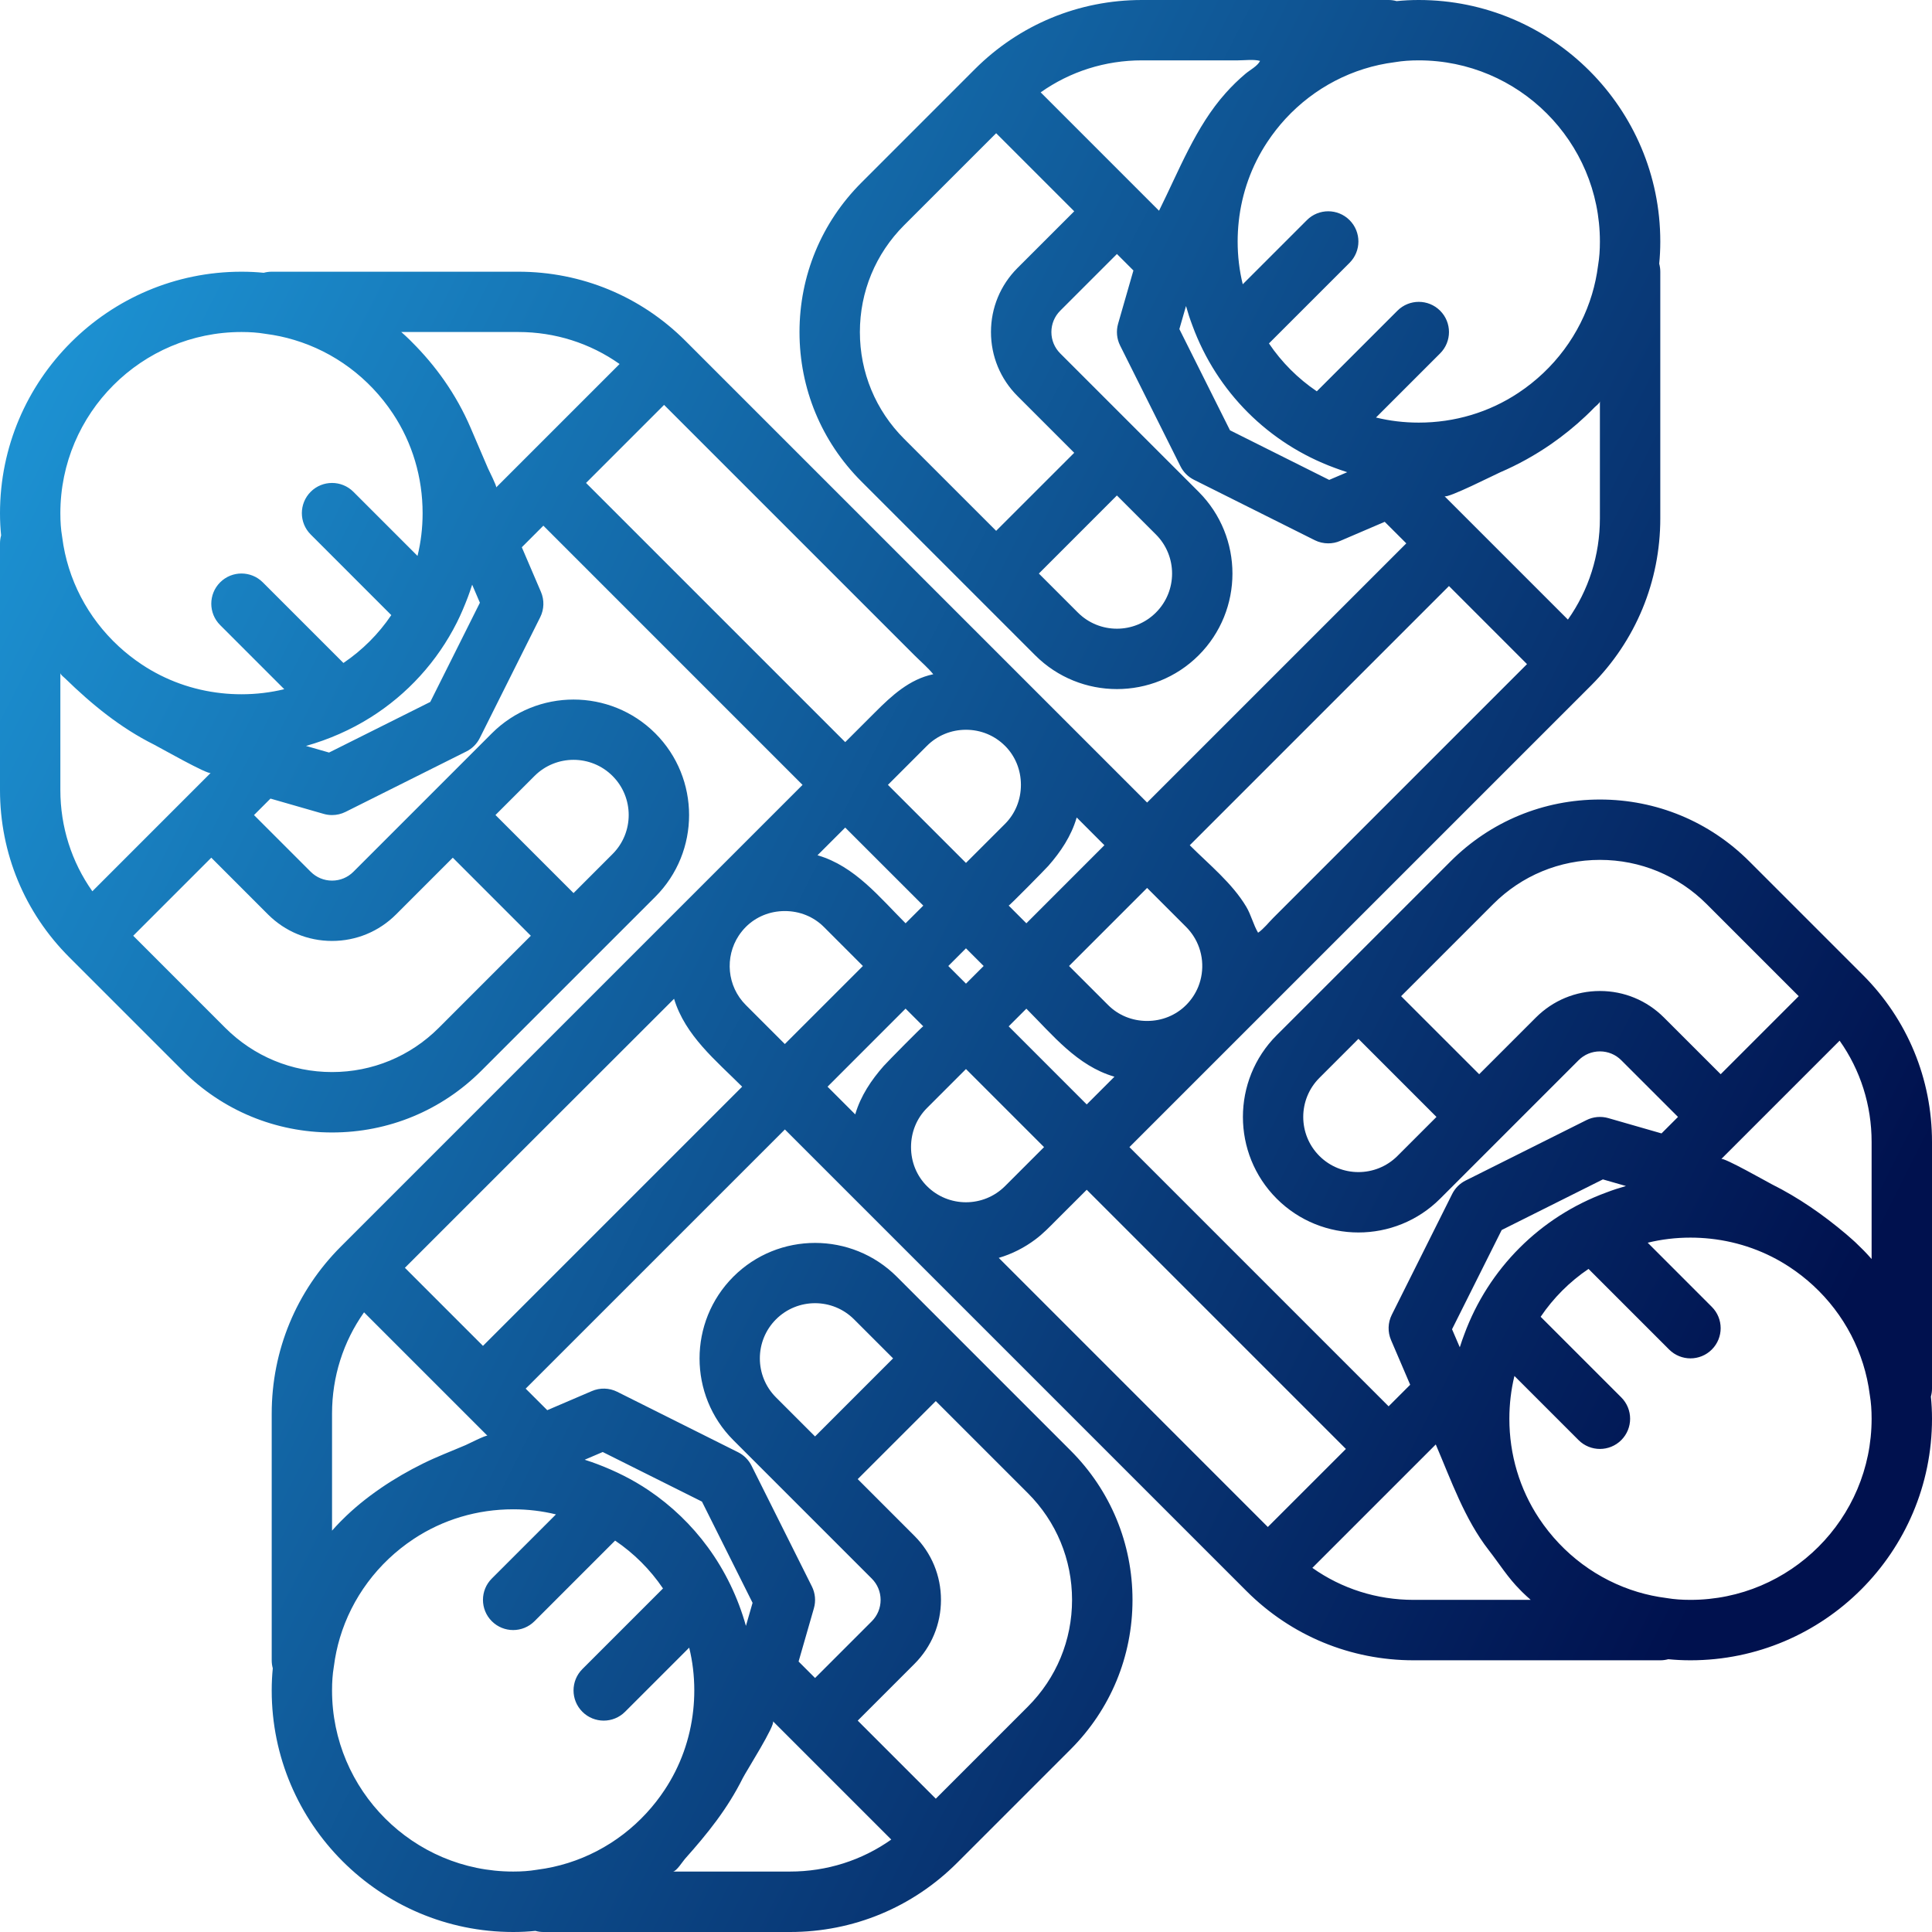 <svg width="66" height="66" viewBox="0 0 66 66" fill="none" xmlns="http://www.w3.org/2000/svg">
<path d="M66 39.01C66 36.854 65.16 34.827 63.635 33.302L59.76 29.427C58.397 28.064 56.584 27.313 54.656 27.313C52.728 27.313 50.915 28.063 49.552 29.427L43.614 35.364C42.075 36.904 42.075 39.408 43.614 40.948C44.384 41.718 45.395 42.103 46.406 42.103C47.417 42.103 48.428 41.718 49.198 40.948L53.927 36.219C54.122 36.024 54.381 35.917 54.656 35.917C54.931 35.917 55.191 36.024 55.385 36.219L57.323 38.156L56.76 38.719L54.941 38.196C54.693 38.125 54.426 38.149 54.195 38.265L50.07 40.328C49.87 40.427 49.708 40.589 49.608 40.789L47.546 44.914C47.41 45.185 47.401 45.502 47.521 45.781L48.174 47.305L47.437 48.042L38.583 39.187L54.354 23.417C55.879 21.892 56.718 19.864 56.718 17.708V9.281C56.718 9.188 56.705 9.097 56.681 9.008C56.705 8.769 56.718 8.519 56.718 8.25C56.718 3.701 53.017 0 48.468 0C48.199 0 47.949 0.013 47.71 0.038C47.622 0.013 47.53 0 47.437 0H39.01C36.854 0 34.826 0.84 33.301 2.364L29.427 6.239C28.063 7.603 27.312 9.416 27.312 11.344C27.312 13.272 28.063 15.085 29.427 16.448L35.364 22.386C36.134 23.155 37.145 23.54 38.156 23.54C39.167 23.54 40.178 23.155 40.948 22.386C42.487 20.846 42.487 18.342 40.948 16.802L36.219 12.073C36.024 11.878 35.917 11.619 35.917 11.344C35.917 11.069 36.024 10.809 36.219 10.614L38.156 8.677L38.719 9.24L38.196 11.059C38.125 11.307 38.149 11.573 38.265 11.805L40.327 15.93C40.427 16.13 40.589 16.291 40.789 16.391L44.914 18.454C45.058 18.526 45.216 18.562 45.375 18.562C45.513 18.562 45.651 18.535 45.781 18.479L47.304 17.826L48.041 18.562L39.187 27.416L23.417 11.646C21.892 10.121 19.864 9.282 17.708 9.282H9.281C9.188 9.282 9.097 9.295 9.008 9.319C8.769 9.295 8.519 9.282 8.25 9.282C3.701 9.282 0 12.982 0 17.532C0 17.801 0.013 18.05 0.038 18.29C0.013 18.378 0 18.47 0 18.563V26.99C0 29.146 0.84 31.174 2.364 32.698L6.239 36.573C7.603 37.937 9.416 38.687 11.344 38.687C13.272 38.687 15.085 37.937 16.448 36.573L22.386 30.636C23.925 29.096 23.925 26.592 22.386 25.052C20.846 23.513 18.342 23.513 16.802 25.052L12.073 29.781C11.878 29.976 11.619 30.083 11.344 30.083C11.069 30.083 10.809 29.976 10.614 29.781L8.677 27.844L9.24 27.281L11.059 27.804C11.152 27.831 11.248 27.844 11.344 27.844C11.503 27.844 11.661 27.807 11.805 27.735L15.93 25.672C16.13 25.573 16.291 25.411 16.391 25.211L18.454 21.086C18.59 20.815 18.599 20.498 18.479 20.219L17.826 18.695L18.562 17.958L27.416 26.813L11.646 42.583C10.121 44.108 9.282 46.136 9.282 48.292V56.719C9.282 56.812 9.295 56.903 9.319 56.992C9.295 57.231 9.282 57.481 9.282 57.75C9.282 62.299 12.982 66 17.532 66C17.801 66 18.05 65.987 18.29 65.962C18.378 65.987 18.47 66 18.563 66H26.99C29.146 66 31.174 65.16 32.698 63.636L36.573 59.761C37.937 58.397 38.688 56.584 38.688 54.656C38.688 52.728 37.937 50.915 36.573 49.552L30.636 43.614C29.096 42.075 26.592 42.075 25.052 43.614C23.513 45.154 23.513 47.658 25.052 49.198L29.781 53.927C29.976 54.122 30.083 54.381 30.083 54.656C30.083 54.931 29.976 55.191 29.781 55.386L27.844 57.323L27.281 56.76L27.804 54.941C27.875 54.693 27.851 54.426 27.735 54.195L25.673 50.07C25.573 49.87 25.411 49.709 25.211 49.609L21.086 47.546C20.815 47.41 20.497 47.401 20.219 47.521L18.695 48.174L17.958 47.438L26.813 38.584L42.583 54.354C44.108 55.879 46.136 56.718 48.292 56.718H56.719C56.812 56.718 56.903 56.705 56.992 56.681C57.231 56.705 57.481 56.718 57.75 56.718C62.299 56.718 66 53.017 66 48.468C66 48.199 65.987 47.949 65.962 47.71C65.987 47.622 66 47.53 66 47.437L66 39.01ZM63.591 42.643C63.522 42.573 63.452 42.505 63.38 42.437C63.343 42.403 63.305 42.369 63.267 42.335C63.202 42.276 63.136 42.219 63.069 42.162C62.283 41.497 61.44 40.911 60.523 40.454C60.393 40.388 58.871 39.524 58.801 39.594L62.844 35.551C63.555 36.556 63.937 37.754 63.937 39.01V43.01C63.852 42.913 63.763 42.818 63.673 42.724C63.646 42.697 63.618 42.67 63.591 42.643L63.591 42.643ZM47.739 39.489C47.004 40.224 45.808 40.224 45.072 39.489C44.337 38.754 44.337 37.558 45.072 36.823L46.406 35.489L49.072 38.156L47.739 39.489ZM54.656 33.854C53.829 33.854 53.053 34.176 52.468 34.76L50.531 36.697L47.864 34.031L51.01 30.885C51.984 29.912 53.279 29.375 54.656 29.375C56.034 29.375 57.328 29.912 58.302 30.885L61.447 34.031L58.781 36.697L56.843 34.76C56.259 34.176 55.482 33.854 54.656 33.854H54.656ZM51.3 42.019L54.757 40.29L55.545 40.516C55.472 40.537 55.4 40.56 55.327 40.583C55.288 40.594 55.249 40.606 55.21 40.618C55.097 40.655 54.984 40.695 54.873 40.738C52.616 41.567 50.848 43.335 50.019 45.592C49.969 45.722 49.924 45.853 49.882 45.986C49.877 45.999 49.872 46.011 49.868 46.024L49.604 45.409L51.3 42.019ZM25.478 34.333C24.835 33.69 24.755 32.694 25.237 31.962C25.306 31.858 25.386 31.759 25.478 31.666C25.829 31.316 26.302 31.123 26.811 31.123C27.321 31.123 27.794 31.316 28.145 31.666L29.478 33L26.811 35.666L25.478 34.333ZM27.944 29.222C27.938 29.221 27.933 29.219 27.927 29.217L28.874 28.271L31.541 30.937L30.936 31.541C30.045 30.65 29.202 29.593 27.944 29.222L27.944 29.222ZM40.52 31.666C40.612 31.759 40.692 31.858 40.761 31.962C41.106 32.484 41.163 33.142 40.934 33.71C40.841 33.937 40.704 34.149 40.52 34.333L40.52 34.333C40.169 34.684 39.696 34.877 39.187 34.877C38.678 34.877 38.204 34.684 37.854 34.333L36.52 33L39.187 30.333L40.52 31.666ZM38.055 36.777C38.06 36.778 38.065 36.781 38.071 36.782L37.124 37.729L34.458 35.062L35.062 34.458C35.955 35.351 36.794 36.406 38.055 36.777L38.055 36.777ZM32.999 33.604L32.395 33L32.999 32.396L33.603 33L32.999 33.604ZM34.333 25.479C34.683 25.829 34.876 26.303 34.876 26.812C34.876 27.321 34.683 27.795 34.333 28.145L32.999 29.478L30.333 26.812L31.666 25.479C32.02 25.125 32.493 24.93 32.999 24.93C33.505 24.93 33.978 25.125 34.332 25.479L34.333 25.479ZM31.666 40.52C31.315 40.169 31.122 39.696 31.122 39.187C31.122 38.677 31.315 38.204 31.666 37.853L32.999 36.52L35.666 39.187L34.333 40.52C33.597 41.255 32.401 41.255 31.666 40.52V40.52ZM54.655 8.249C54.655 8.546 54.636 8.804 54.597 9.039C54.595 9.052 54.593 9.066 54.591 9.079C54.549 9.409 54.48 9.734 54.386 10.049C53.977 11.414 53.093 12.611 51.867 13.423C50.868 14.086 49.693 14.437 48.468 14.437C47.964 14.437 47.475 14.378 47.006 14.263L49.197 12.072C49.6 11.669 49.6 11.017 49.197 10.614C48.794 10.211 48.141 10.211 47.738 10.614L44.984 13.368C44.34 12.932 43.785 12.377 43.349 11.732L46.103 8.979C46.506 8.576 46.506 7.923 46.103 7.52C45.7 7.117 45.047 7.117 44.645 7.52L42.454 9.711C42.339 9.241 42.28 8.753 42.28 8.249C42.28 8.02 42.293 7.792 42.317 7.567C42.423 6.59 42.755 5.662 43.295 4.849C43.482 4.566 43.69 4.302 43.915 4.057C44.893 2.997 46.207 2.308 47.639 2.126C47.652 2.124 47.665 2.122 47.678 2.12C47.913 2.081 48.171 2.062 48.468 2.062C51.88 2.062 54.655 4.837 54.655 8.249L54.655 8.249ZM39.01 2.062H40.919H42.291C42.528 2.062 42.819 2.02 43.046 2.08C42.96 2.258 42.699 2.391 42.548 2.519C42.306 2.723 42.079 2.945 41.868 3.182C40.846 4.324 40.272 5.839 39.594 7.199L35.551 3.155C36.556 2.444 37.753 2.062 39.01 2.062V2.062ZM39.488 20.926C38.753 21.661 37.557 21.661 36.822 20.926L35.489 19.593L38.155 16.926L39.488 18.259C40.224 18.995 40.224 20.191 39.488 20.926ZM34.759 9.155C34.175 9.74 33.853 10.516 33.853 11.343C33.853 12.169 34.175 12.946 34.759 13.53L36.697 15.468L34.03 18.134L30.884 14.989C29.911 14.015 29.375 12.72 29.375 11.343C29.375 9.965 29.911 8.671 30.884 7.696L34.03 4.551L36.697 7.218L34.759 9.155ZM45.407 16.394L42.018 14.699L40.289 11.242L40.516 10.454C40.536 10.527 40.56 10.6 40.582 10.673C40.594 10.712 40.605 10.751 40.617 10.789C40.654 10.903 40.695 11.015 40.737 11.127C41.566 13.383 43.334 15.151 45.591 15.981C45.721 16.03 45.853 16.075 45.985 16.118C45.998 16.122 46.011 16.127 46.023 16.131L45.407 16.394ZM52.994 15.167C53.408 14.879 53.801 14.561 54.167 14.216C54.273 14.116 54.377 14.015 54.477 13.91C54.518 13.867 54.655 13.771 54.655 13.708V17.707C54.655 18.963 54.273 20.161 53.562 21.166L49.346 16.95C49.436 17.041 51.089 16.203 51.246 16.136C51.859 15.873 52.445 15.547 52.994 15.167L52.994 15.167ZM49.499 20.02L52.165 22.687L43.501 31.351C43.337 31.515 43.168 31.734 42.978 31.863C42.816 31.59 42.741 31.255 42.573 30.974C42.095 30.172 41.301 29.531 40.644 28.875L49.499 20.02ZM35.062 31.541L34.458 30.936C34.473 30.952 35.704 29.703 35.813 29.579C36.236 29.099 36.594 28.562 36.776 27.944C36.778 27.938 36.78 27.933 36.782 27.927L37.728 28.874L35.062 31.541ZM8.249 11.342C8.546 11.342 8.804 11.361 9.039 11.4C9.052 11.403 9.065 11.404 9.079 11.406C9.409 11.448 9.733 11.517 10.048 11.612C11.414 12.02 12.611 12.905 13.423 14.13C14.086 15.129 14.437 16.305 14.437 17.53C14.437 18.033 14.378 18.522 14.263 18.991L12.072 16.8C11.669 16.398 11.016 16.398 10.614 16.8C10.211 17.203 10.211 17.856 10.614 18.259L13.367 21.013C12.932 21.658 12.377 22.212 11.732 22.648L8.978 19.894C8.575 19.491 7.923 19.491 7.52 19.894C7.117 20.297 7.117 20.95 7.52 21.353L9.711 23.544C9.241 23.658 8.752 23.717 8.249 23.717C8.019 23.717 7.792 23.705 7.566 23.68C6.59 23.575 5.661 23.242 4.849 22.703C4.566 22.515 4.302 22.308 4.057 22.082C2.997 21.104 2.307 19.791 2.126 18.359C2.124 18.346 2.122 18.332 2.12 18.319C2.08 18.084 2.062 17.826 2.062 17.53C2.062 14.118 4.837 11.342 8.249 11.342L8.249 11.342ZM3.155 30.447C2.444 29.441 2.062 28.244 2.062 26.988V22.988C2.062 23.049 2.182 23.134 2.22 23.171C3.135 24.063 4.115 24.865 5.264 25.438C5.415 25.513 7.119 26.482 7.198 26.403L3.155 30.447L3.155 30.447ZM18.259 26.509C18.995 25.773 20.191 25.773 20.926 26.509C21.661 27.244 21.661 28.44 20.926 29.175L19.593 30.509L16.926 27.842L18.259 26.509ZM11.343 32.144C12.169 32.144 12.946 31.822 13.53 31.238L15.468 29.3L18.134 31.967L14.989 35.113C14.015 36.086 12.72 36.623 11.343 36.623C9.965 36.623 8.671 36.086 7.696 35.113L4.551 31.967L7.218 29.3L9.155 31.238C9.74 31.822 10.516 32.144 11.343 32.144H11.343ZM14.699 23.979L11.241 25.708L10.453 25.482C11.229 25.264 11.978 24.936 12.66 24.507C13.285 24.114 13.856 23.637 14.353 23.09C14.852 22.543 15.275 21.926 15.608 21.265C15.748 20.986 15.868 20.698 15.98 20.406C16.029 20.276 16.074 20.145 16.117 20.012C16.121 19.999 16.126 19.987 16.13 19.974L16.394 20.59L14.699 23.979ZM15.176 12.997C14.848 12.528 14.477 12.089 14.068 11.682C14.044 11.657 14.02 11.632 13.995 11.608C13.901 11.517 13.806 11.428 13.708 11.342H17.707C18.963 11.342 20.161 11.725 21.166 12.435L16.95 16.651C16.981 16.621 16.691 16.048 16.671 16.001C16.473 15.539 16.275 15.078 16.078 14.617C15.833 14.045 15.53 13.504 15.176 12.997L15.176 12.997ZM22.686 13.832L31.25 22.396C31.459 22.604 31.696 22.806 31.882 23.033C31.069 23.202 30.461 23.766 29.895 24.332C29.819 24.407 28.874 25.352 28.874 25.352L20.02 16.498L22.686 13.832ZM11.343 57.748C11.343 57.451 11.362 57.193 11.401 56.958C11.403 56.945 11.405 56.931 11.407 56.918C11.449 56.587 11.518 56.263 11.612 55.948C12.021 54.583 12.905 53.386 14.13 52.574C15.13 51.911 16.305 51.56 17.53 51.56C18.034 51.56 18.522 51.619 18.992 51.734L16.801 53.925C16.398 54.327 16.398 54.98 16.801 55.383C17.002 55.584 17.266 55.685 17.53 55.685C17.794 55.685 18.058 55.584 18.259 55.383L21.013 52.629C21.658 53.065 22.213 53.62 22.649 54.264L19.895 57.018C19.492 57.421 19.492 58.074 19.895 58.477C20.096 58.678 20.36 58.779 20.624 58.779C20.888 58.779 21.152 58.678 21.353 58.477L23.544 56.286C23.659 56.755 23.718 57.244 23.718 57.748C23.718 57.977 23.705 58.205 23.681 58.43C23.575 59.407 23.243 60.335 22.703 61.148C22.516 61.431 22.308 61.695 22.082 61.94C21.105 63 19.791 63.689 18.359 63.871C18.346 63.873 18.333 63.875 18.32 63.877C18.085 63.916 17.827 63.935 17.53 63.935C14.118 63.935 11.343 61.159 11.343 57.748L11.343 57.748ZM26.988 63.935H22.989C23.104 63.935 23.325 63.585 23.399 63.502C24.172 62.636 24.852 61.792 25.375 60.741C25.478 60.534 26.511 58.906 26.404 58.799L30.447 62.842C29.442 63.553 28.245 63.935 26.988 63.935V63.935ZM26.509 45.071C26.877 44.703 27.36 44.519 27.843 44.519C28.326 44.519 28.808 44.703 29.176 45.071L30.509 46.404L27.843 49.071L26.509 47.737C25.774 47.002 25.774 45.806 26.509 45.071H26.509ZM31.238 56.842C31.823 56.257 32.145 55.48 32.145 54.654C32.145 53.828 31.823 53.051 31.238 52.467L29.301 50.529L31.968 47.863L35.113 51.008C36.087 51.982 36.623 53.277 36.623 54.655C36.623 56.032 36.087 57.327 35.113 58.301L31.968 61.446L29.301 58.779L31.238 56.842ZM20.59 49.603L23.98 51.297L25.709 54.755L25.482 55.543C25.213 54.581 24.773 53.663 24.182 52.857C23.627 52.098 22.939 51.437 22.159 50.911C21.611 50.542 21.024 50.251 20.407 50.017C20.277 49.967 20.145 49.922 20.013 49.88C20 49.875 19.987 49.87 19.975 49.866L20.59 49.603ZM13.008 50.838C12.53 51.164 12.08 51.529 11.682 51.929C11.658 51.953 11.633 51.977 11.609 52.002C11.518 52.096 11.429 52.191 11.343 52.289V48.29C11.343 47.033 11.725 45.836 12.436 44.831L16.652 49.047C16.617 49.012 15.963 49.343 15.908 49.366C15.425 49.573 14.927 49.761 14.456 49.994C13.963 50.237 13.472 50.519 13.008 50.837L13.008 50.838ZM16.499 45.977L13.832 43.31C13.832 43.31 23.026 34.117 23.027 34.12C23.411 35.382 24.453 36.223 25.353 37.123L16.499 45.977ZM30.936 34.456L31.54 35.06C31.525 35.045 30.297 36.291 30.188 36.416C29.765 36.896 29.404 37.435 29.221 38.053C29.22 38.059 29.218 38.064 29.216 38.069L28.27 37.123L30.936 34.456ZM34.119 42.971C34.57 42.839 34.996 42.622 35.371 42.34C35.631 42.146 35.856 41.912 36.084 41.683L37.124 40.644L45.978 49.498L43.311 52.164C43.311 52.164 34.118 42.971 34.119 42.971L34.119 42.971ZM48.291 54.654C47.035 54.654 45.837 54.272 44.832 53.561L49.048 49.345C49.573 50.57 50.033 51.897 50.859 52.957C51.216 53.416 51.517 53.903 51.931 54.314C51.955 54.339 51.978 54.364 52.003 54.388C52.097 54.479 52.193 54.568 52.291 54.654L48.291 54.654ZM57.749 54.654C57.453 54.654 57.194 54.635 56.96 54.596C56.946 54.594 56.933 54.592 56.92 54.59C56.589 54.548 56.265 54.479 55.95 54.385C54.585 53.976 53.387 53.092 52.575 51.867C51.913 50.867 51.562 49.692 51.562 48.467C51.562 47.964 51.621 47.474 51.735 47.005L53.926 49.196C54.127 49.397 54.392 49.498 54.656 49.498C54.919 49.498 55.184 49.397 55.385 49.196C55.788 48.793 55.788 48.14 55.385 47.737L52.631 44.983C53.067 44.339 53.622 43.784 54.266 43.348L57.02 46.102C57.221 46.303 57.486 46.404 57.749 46.404C58.013 46.404 58.277 46.303 58.478 46.102C58.881 45.699 58.881 45.047 58.478 44.644L56.288 42.453C56.757 42.338 57.246 42.279 57.749 42.279C57.979 42.279 58.207 42.292 58.432 42.316C59.408 42.422 60.337 42.754 61.15 43.294C61.432 43.481 61.697 43.689 61.941 43.914C63.002 44.892 63.691 46.206 63.873 47.638C63.875 47.651 63.877 47.664 63.879 47.677C63.918 47.912 63.937 48.17 63.937 48.467C63.937 51.879 61.161 54.654 57.749 54.654L57.749 54.654Z" fill="url(#paint0_linear_632_5367)"/>
<defs>
<linearGradient id="paint0_linear_632_5367" x1="0" y1="0" x2="68.254" y2="34.456" gradientUnits="userSpaceOnUse">
<stop stop-color="#1F9EDF"/>
<stop offset="1" stop-color="#00114E"/>
</linearGradient>
</defs>
</svg>
